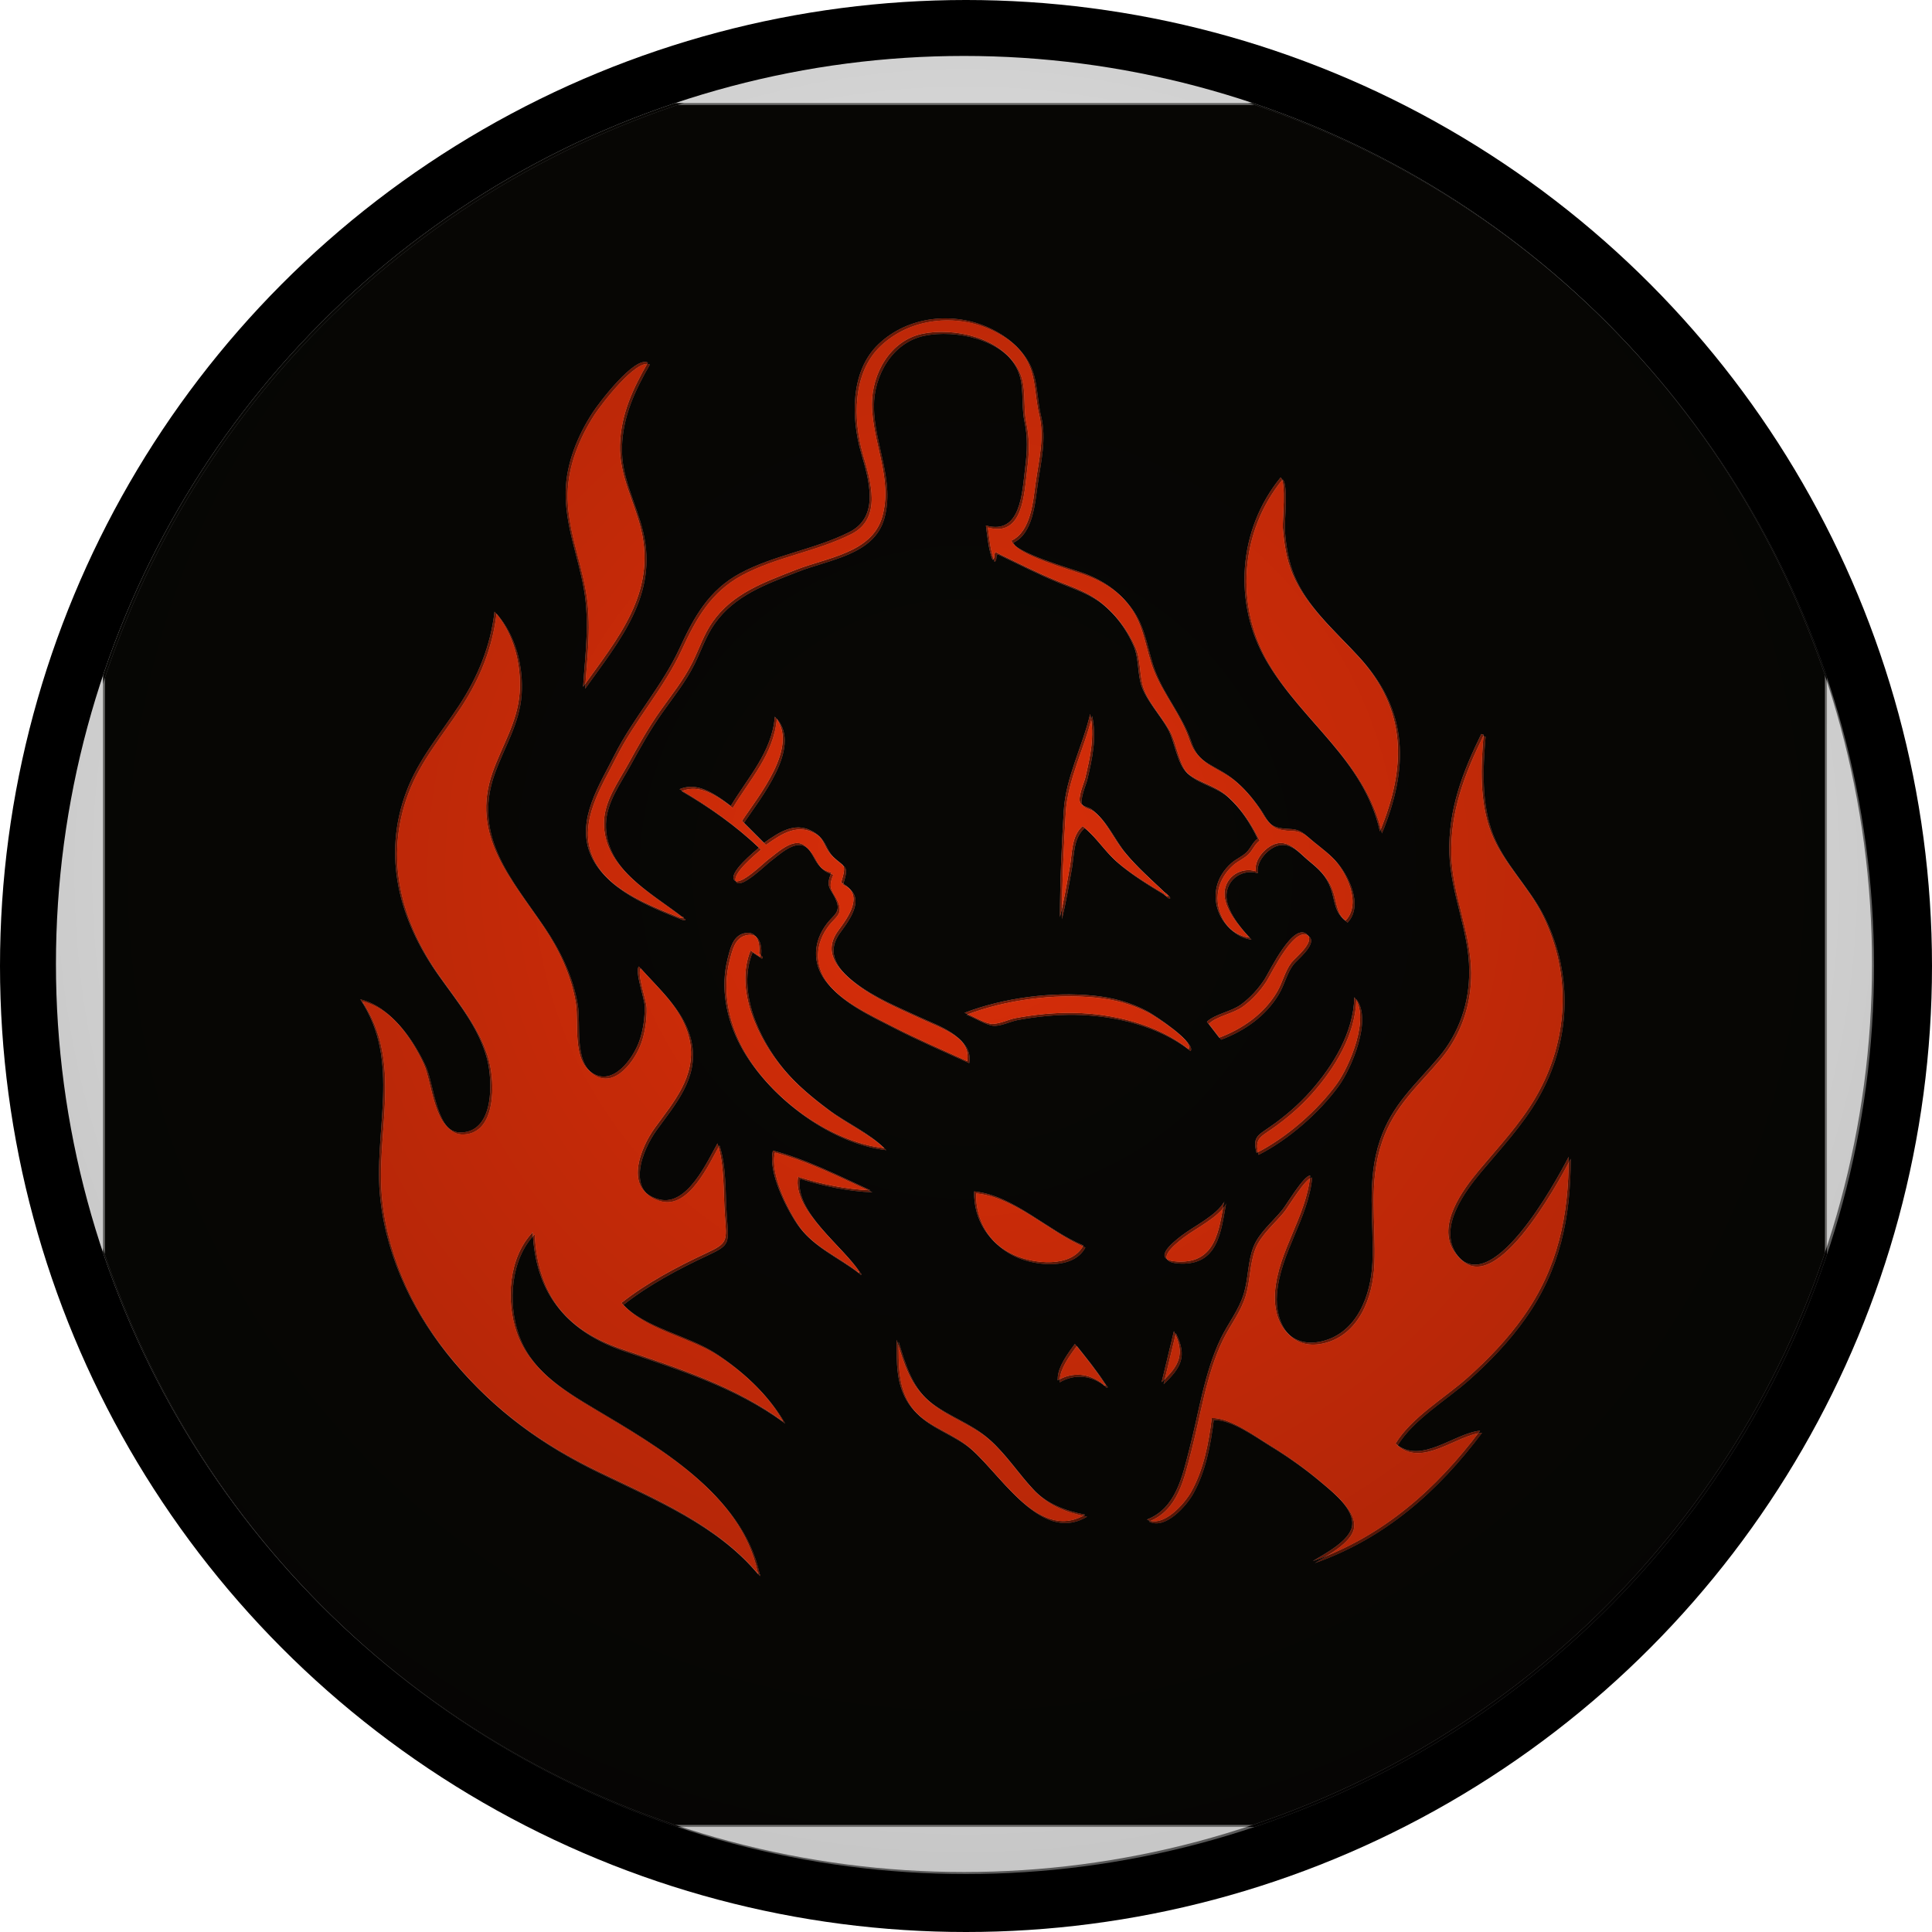 <?xml version='1.0' encoding='utf-8'?>
<svg xmlns="http://www.w3.org/2000/svg" xmlns:xlink="http://www.w3.org/1999/xlink" viewBox="420.0 0.0 1080.0 1080.0" width="2048" height="2048" preserveAspectRatio="xMidYMid meet">
  <defs>
    <clipPath id="clipCircle">
      <circle cx="960.0" cy="540.0" r="540.0" />
    </clipPath>
  <clipPath id="circleClipRYD"><circle cx="960.0" cy="540.0" r="540.0" /></clipPath><filter id="boostFX" x="-10%" y="-10%" width="120%" height="120%" color-interpolation-filters="sRGB"><feColorMatrix type="saturate" values="1.18" /><feComponentTransfer><feFuncR type="linear" slope="1.06" intercept="-0.02" /><feFuncG type="linear" slope="1.06" intercept="-0.02" /><feFuncB type="linear" slope="1.06" intercept="-0.02" /><feFuncA type="linear" slope="1.00" /></feComponentTransfer><feConvolveMatrix order="3" kernelMatrix="0 -1 0 -1 5 -1 0 -1 0" edgeMode="duplicate" preserveAlpha="true" /></filter><filter id="bevelFX" x="-20%" y="-20%" width="140%" height="140%" color-interpolation-filters="sRGB"><feGaussianBlur in="SourceAlpha" stdDeviation="1.5" result="hmap" /><feDiffuseLighting in="hmap" surfaceScale="3" diffuseConstant="0.85" lighting-color="#ffffff" result="diff"><feDistantLight azimuth="225" elevation="45" /></feDiffuseLighting><feSpecularLighting in="hmap" surfaceScale="4" specularConstant="0.6" specularExponent="20" lighting-color="#ffffff" result="spec"><feDistantLight azimuth="225" elevation="55" /></feSpecularLighting><feComposite in="spec" in2="SourceAlpha" operator="in" result="specMask" /><feComposite in="SourceGraphic" in2="diff" operator="arithmetic" k1="0" k2="1" k3="0.85" k4="0" result="lit" /><feComposite in="lit" in2="specMask" operator="arithmetic" k1="0" k2="1" k3="1" k4="0" result="beveled" /><feGaussianBlur in="SourceAlpha" stdDeviation="1.2" result="sblur" /><feOffset in="sblur" dx="-1.2" dy="-1.2" result="soff" /><feComposite in="soff" in2="SourceAlpha" operator="arithmetic" k2="-1" k3="1" result="inners" /><feComposite in="beveled" in2="inners" operator="arithmetic" k1="0" k2="1" k3="1" k4="0" result="bevelOut" /></filter><filter id="edgeFX" x="-10%" y="-10%" width="120%" height="120%" color-interpolation-filters="sRGB"><feMorphology in="SourceAlpha" operator="dilate" radius="0.6" result="dil" /><feMorphology in="SourceAlpha" operator="erode" radius="0.6" result="ero" /><feComposite in="dil" in2="ero" operator="xor" result="edge" /><feGaussianBlur in="edge" stdDeviation="0.2" result="softEdge" /><feColorMatrix in="softEdge" type="matrix" values="0 0 0 0 0  0 0 0 0 0  0 0 0 0 0  0 0 0 1 0" result="alphaOnly" /><feFlood flood-color="#000000" flood-opacity="0.35" result="ink" /><feComposite in="ink" in2="alphaOnly" operator="in" result="inkEdge" /></filter><filter id="spotFX" x="-20%" y="-20%" width="140%" height="140%" color-interpolation-filters="sRGB"><feGaussianBlur in="SourceAlpha" stdDeviation="0.01" result="keepAlpha" /><feFlood flood-color="#ffffff" flood-opacity="0.12" result="white" /><feComposite in="white" in2="keepAlpha" operator="in" result="whiteIn" /><feComposite in="SourceGraphic" in2="whiteIn" operator="arithmetic" k1="0" k2="1" k3="1" k4="0" result="spotOut" /></filter><g id="artwork"><circle cx="960.0" cy="540.0" r="540.0" fill="white" />
  <g clip-path="url(#clipCircle)">
<defs>
    <style>
      .cls-1 {
        fill: #d92e09;
      }

      .cls-2 {
        fill: #080705;
      }
    </style>
  </defs>
  
  <g>
    <g id="Layer_1">
      <path class="cls-2" d="M448,1052V28h1024v1024H448ZM1044.27,790.45c-.03.08-.07.17-.1.25.08-.05.17-.11.25-.16-.3-.36-.6-.72-.89-1.08-5.29-8.24-11.45-15.82-17.59-23.48-7.71,10.26-10.33,15.83-10.23,21.64,8.9-5.23,18.81-4.34,27.24,2.45.29.69.75.77,1.33.38ZM1114.78,681.3c-4.35,8.12-18.04,14.64-25.32,20.22-6.68,5.11-18.07,14.78-2.06,15.46,22.54.96,24.29-19.14,27.25-35.6.08.08.16.16.23.24-.03-.11-.07-.21-.1-.32ZM896.88,723.14c.21.22.56.64.6.62.6-.42.26-.77-.14-1.09-9.49-14.96-39.56-36.24-36.01-56.09,14.2,4.37,28.36,7.43,43,8.01-18.98-8.65-37.54-18.23-57.95-23.61-3.04,12.57,7.63,33.77,14.54,43.86,8.74,12.76,24.08,19.03,35.95,28.3ZM1093.57,590.6c.16-.09.33-.19.5-.27-.17.09-.34.17-.52.26,3.5-4.68-20.66-20.4-24.5-22.46-9.94-5.32-20.88-8.2-32.07-9.31-24.7-2.45-53.48,1.32-76.67,10.22,4.52,1.58,10.98,5.75,15.46,6.46,4.35.69,10.51-2.52,14.92-3.34,11.22-2.08,22.86-3.27,34.26-3.1,23.44.36,49.95,6.73,68.61,21.53ZM1078.83,498.19c.67.8,1.21,1.84,2.64,1.54-.16-1.28-1.21-1.65-2.03-2.24-8.26-7.88-17.13-15.57-24.36-24.44-6.52-8.01-10.5-18.23-18.84-24.75-2.19-1.71-5.65-1.77-7.04-4.09-1.78-2.99,2.23-12.01,2.91-14.86,3.07-13,5.67-24.7,2.94-38.02-4.48,19.08-14.56,37.83-15.71,57.49-1.24,21.06-2.25,42.2-2.25,63.29,2.39-9.92,4.13-20.1,5.91-30.15,1.42-8.05.81-18.09,7.56-23.96,7.67,6.02,12.75,14.6,20.11,20.95,8.52,7.34,18.56,13.43,28.17,19.24ZM837.33,534.8c.48.29,1.35.89,1.39.83.64-.81.26-1.39-.58-1.78.8-7.05-1.57-14.09-9.18-12.02-6.44,1.76-7.92,8.86-9.46,14.79-4.53,17.41-.88,35.82,7.37,51.52,15.49,29.46,51.88,57.43,85.73,61.39-9.17-9.14-22.75-15.14-33.2-22.94-9.85-7.35-19.33-15.12-27.22-24.59-14.88-17.85-28.59-46.82-19.1-70.03,1.49.99,2.86,1.9,4.24,2.82ZM791.5,512.63c.56.04,1.53.27,1.62.09.41-.86-.51-.7-.93-.92-18.7-14.55-46.92-28.96-46.29-56.28.29-12.67,8.61-23.89,14.5-34.61,5.86-10.66,11.79-21.31,18.82-31.26,6.76-9.57,14.07-18.54,19.32-29.1,4-8.05,6.72-16.53,11.92-23.96,11.95-17.07,30.76-23.61,49.4-30.95,18.62-7.34,45.27-10.05,51.48-31.46,6.54-22.56-5.92-44.3-6.08-66.83-.12-18.46,10.9-38.2,30.09-42.15,18.44-3.8,46.11,2.06,55.75,19.97,5.36,9.95,2.58,21.3,4.82,31.92,2.04,9.64,1.7,17.81.46,27.84-1.83,14.8-2.49,40.18-23.34,34.32.91,7.01,1.48,13.78,3.96,20.46,1.87-1.4.31-3.3,1.89-4.56,12.29,5.88,24.41,12.15,37.05,17.25,9.32,3.77,18.22,6.62,26.09,13.09,8.1,6.65,14.57,15.41,18.73,25.01,3.46,8,2.23,17.1,5.03,24.72,3.11,8.47,10.95,16.89,15.46,24.98,4.17,7.48,5.51,21.28,11.7,26.39,6.75,5.57,16.35,7.16,23.34,13.36,7.91,7.03,13.84,16.01,18.35,25.52-2.97,2.13-4.1,5.65-6.61,8.11-2.67,2.62-6.2,3.97-9.01,6.44-4.35,3.82-7.68,8.95-8.88,14.66-2.77,13.16,6,27.76,19.65,29.67-5.93-6.24-15.58-17.63-14.87-27.03.72-9.5,9.91-15.12,18.64-12.49-1.27-6.53,5.62-14.56,11.89-16.37,8.07-2.33,13.85,5.44,19.53,10.02,6.02,4.85,10.6,9.35,13.24,16.87,2.4,6.82,2.03,14.31,8.71,18.81,9.72-10.1.42-29.2-7.94-37.52-4.55-4.54-10.3-8.46-15.12-12.77-6.96-6.22-10.86-2.85-18.32-5.35-5.22-1.75-7.06-6.87-10.05-11.2-4.25-6.18-9.05-11.97-14.85-16.77-11.08-9.18-21.76-9.16-26.52-23.55-5.02-15.17-15.69-27.24-21.38-41.9-4.67-12.05-5.32-24.39-12.67-35.58-7.16-10.9-17.46-17.79-29.57-22.15-6.22-2.24-41.46-12.2-42.21-19.17,11.51-5.55,12.76-23.25,14.28-34.13,1.9-13.58,5.46-27.31,2.09-40.96-2.53-10.26-1.82-21.59-6.84-31.23-4.75-9.12-13.05-15.52-22.19-19.85-21.63-10.24-49.01-7.43-66.64,9.55-16.54,15.93-16.17,43.42-10.28,64.04,4.55,15.93,11.68,38.2-6.94,47.57-20.57,10.35-44.55,13.55-64.83,24.44-18.67,10.03-27.47,25.96-36.01,44.5-10.5,22.81-27.63,41.42-38.9,63.88-8.72,17.39-22.29,37.78-14.52,57.85,8.15,21.03,34.72,31.01,53.97,38.79ZM836.9,902.11c.19.23.37.46.56.68.54-.44.27-.79-.13-1.12-10.1-46.93-60.29-75.33-97.74-97.64-18.79-11.19-38.12-23.25-45.6-44.98-6.49-18.86-4.81-44.63,9.54-59.51,1.72,35.8,18.96,57.94,53.28,69.59,33.38,11.33,66.91,21.82,95.67,43-9.36-16.42-24.2-30.06-39.88-40.35-16.82-11.04-42.91-15.24-56.36-30.2,14.96-11.88,32.99-21.44,50.24-29.49,13.34-6.22,12.47-7.07,11.3-22.95-.99-13.48-.09-29.55-4.38-42.43-6.22,11.09-18.01,37.43-34.45,33.36-21.76-5.39-11.37-30.82-2.86-42.54,11.13-15.33,24.52-30.52,20.99-50.92-3.26-18.82-18.47-31.6-30.49-45.13-2.43,3.19,3.4,18.79,3.51,23.46.16,6.93-.88,14.34-3.17,20.89-3.6,10.25-15.64,27.32-28.2,18.86-12.02-8.11-7.57-29.69-9.62-41.76-2.79-16.43-10.03-31.6-19.31-45.31-19.45-28.72-43.32-54.23-30.16-91.58,5.65-16.03,14.84-29.86,16.1-47.3,1.2-16.7-3.54-35.59-14.93-48.24-2.36,20.39-9.86,38.7-21.08,55.78-11.07,16.85-24.02,31.87-31.25,50.97-14.61,38.58-4.35,76.36,18.71,109.04,11.07,15.68,24.25,31.24,29.21,50.2,3.34,12.77,4.45,42.91-15.15,43.72-16.32.67-17.43-29.78-22.54-40.72-7.21-15.45-20.01-34.28-37.71-38.43,24.76,37.32,7.3,78.51,11.96,119.26,4.06,35.52,20.3,68.6,43.17,95.74,24.74,29.34,52.46,49.36,86.83,65.95,33.13,15.98,69.78,31.22,93.93,60.14ZM1269.01,403.65c-.46-.14-.92-.27-1.39-.41-11.16,22.74-19.73,45.18-18.97,70.92.71,23.9,11.63,45.87,11.81,69.78.14,19.06-5.9,37.07-18.24,51.66-13.82,16.34-27.56,27.87-34.76,49.02-8.32,24.43-3.55,47.87-4.57,72.79-.79,19.37-9.07,42.01-30.06,46.97-19.58,4.63-29.28-11.76-27.89-29.36,1.93-24.48,18.62-44.89,20.95-69.19-3.78-.12-14.05,17.25-16.56,20.37-5.72,7.1-13.9,13.61-17.23,22.15-3.35,8.6-3.01,18.7-5.68,27.62-2.98,9.97-9.22,17.43-13.69,26.66-9.78,20.19-13.11,44.44-18.75,66.04-4.18,16.03-7.83,34.98-25.17,41.71,9.78,5.1,22.39-9.52,26.3-16.49,7.42-13.23,10.43-29,12.23-43.88,10.74-.31,25.38,10.51,34.21,15.9,10.75,6.56,21.15,13.96,30.76,22.11,6.56,5.56,20.03,16.14,18.49,26.15-1.38,9-16.42,16.63-23.36,20.93,41.76-14.75,73.29-42.66,99.49-77.54-15.4,1.4-35.22,20.58-50.3,7.66,9.32-15.51,29.32-27.19,42.71-39.12,12.35-11,23.86-23.02,33.43-36.56,20.53-29.05,26.84-59.95,26.84-94.89-7.34,14.23-47.38,88.26-68.22,56.14-10.18-15.68,4.99-36.29,14.83-48.09,11.85-14.21,24.62-27.67,33.94-43.78,19.34-33.43,21.22-72.94,4.06-107.73-8.63-17.49-23.92-31.39-30.84-49.62-6.88-18.12-6.04-38.96-4.38-57.95ZM1207.35,461.13c15.8-38.4,16.23-72.29-13.02-104.24-13.76-15.03-31.06-29.73-39-48.93-3.59-8.67-4.98-17.85-5.7-27.15-.33-4.26,2.14-27.32-1.31-30.17-25.41,31.02-28.49,75.03-8.35,109.32,21.15,36,57.77,58.15,67.38,101.16ZM733.49,375.15c20.53-28.76,43.51-55.57,34.52-93.33-4.12-17.29-13.12-32.21-12.59-50.53.53-18.19,7.71-33.53,16.59-48.95-7.89-4.02-29.25,24.22-32.82,29.72-8.96,13.78-15.69,30.16-16.06,46.77-.44,19.95,7.38,38.61,10.8,57.98,3.53,20.01.87,38.37-.43,58.34ZM827.96,454.95c9.27-14.21,34.65-44.51,19.56-62.03-1.72,21.02-15.91,36-26.19,53.1-13.53-10.62-22-13.44-30.48-9.97,17.15,9.96,32.96,21.14,47.25,34.74-2.44,2.23-18.72,15.23-14.53,19.52,3.37,3.44,17.54-10.62,20.06-12.47,4.99-3.65,14.33-12.89,20.91-8.75,7.26,4.57,6.07,14.24,16.62,16.57-3.98,9.16.14,9.49,3.02,16.99,2.56,6.7-1.8,8.26-5.73,13.39-8.02,10.49-8.9,23.28-.71,34.09,9.26,12.23,26.3,20.01,39.63,26.86,14.57,7.49,29.63,14,44.55,20.77,2.71-14.62-17.39-21.04-27.87-25.92-13.36-6.21-27.39-11.84-39.15-20.93-10.71-8.28-18.72-18.31-9.77-30.64,5.76-7.93,16.41-21.77,1.79-28.58,3.83-12.67,1.26-9.02-6.02-16.71-3.83-4.04-4.08-9.21-8.99-12.62-11.42-7.94-21.41-1.02-30.87,5.65-4.34-4.34-8.55-8.55-13.06-13.07ZM919.94,763.51c0,13.24-.47,26.71,7.32,38.15,8.13,11.95,21.95,15.57,33.22,23.67,18.79,13.5,42.78,59.32,71.53,42.15-11.91-2.32-22.71-6.33-31.19-15.35-9.04-9.63-16.01-20.67-25.96-29.57-10.63-9.51-24.07-13.43-34.92-22.06-11.93-9.49-15.69-23.06-20-36.99ZM966.07,675.27c-.48,16.7,8.77,31.1,23.92,37.88,11.59,5.19,33.86,7.75,41-5.74-21.26-8.74-41.59-29.85-64.92-32.14ZM1134.01,652.31c17.65-8.95,36.01-24.96,47.67-40.97,7.42-10.19,20.09-39.47,10.44-51.57-.43,20.89-12.6,40.77-26.11,55.99-7.12,8.02-15.23,14.98-24.02,21.1-7.35,5.11-10.46,6.07-7.99,15.45ZM1111.76,583.81c13.98-5.28,26.58-14.07,34.32-27.07,3.4-5.71,4.71-12.46,8.68-17.63,1.97-2.56,13.62-11.77,9.71-16.19-8.19-9.26-22.92,21.91-25.71,26.18-3.75,5.75-8.37,10.83-13.9,14.94-5.92,4.39-15.33,5.59-20.41,10.31,2.43,3.15,4.75,6.15,7.3,9.47ZM1084.83,758.39c-2.57,10.65-4.93,20.48-7.3,30.31,10.33-9.76,14.2-16.52,7.3-30.31Z" />
      <path class="cls-1" d="M836.9,902.11c-24.15-28.92-60.8-44.16-93.93-60.14-34.37-16.58-62.09-36.6-86.83-65.95-22.88-27.13-39.12-60.22-43.17-95.74-4.66-40.74,12.8-81.93-11.96-119.26,17.7,4.15,30.49,22.98,37.71,38.43,5.1,10.93,6.22,41.39,22.54,40.72,19.6-.81,18.49-30.96,15.15-43.72-4.96-18.97-18.14-34.52-29.21-50.2-23.07-32.67-33.32-70.46-18.71-109.04,7.23-19.1,20.18-34.12,31.25-50.97,11.23-17.08,18.72-35.39,21.08-55.78,11.39,12.65,16.13,31.54,14.93,48.24-1.26,17.44-10.45,31.27-16.1,47.3-13.15,37.35,10.71,62.85,30.16,91.58,9.29,13.72,16.53,28.89,19.31,45.31,2.05,12.07-2.4,33.66,9.62,41.76,12.55,8.47,24.6-8.61,28.2-18.86,2.3-6.55,3.33-13.97,3.17-20.89-.11-4.66-5.94-20.27-3.51-23.46,12.02,13.53,27.23,26.31,30.49,45.13,3.53,20.4-9.85,35.6-20.99,50.92-8.51,11.72-18.9,37.15,2.86,42.54,16.44,4.08,28.23-22.27,34.45-33.36,4.29,12.88,3.39,28.95,4.38,42.43,1.17,15.88,2.04,16.73-11.3,22.95-17.25,8.05-35.28,17.61-50.24,29.49,13.45,14.96,39.54,19.16,56.36,30.2,15.68,10.29,30.52,23.93,39.88,40.35-28.76-21.17-62.29-31.67-95.67-43-34.33-11.65-51.57-33.79-53.28-69.59-14.36,14.88-16.03,40.65-9.54,59.51,7.47,21.73,26.81,33.79,45.6,44.98,37.46,22.32,87.65,50.71,97.74,97.64-.14.15-.28.29-.43.44Z" />
      <path class="cls-1" d="M1269.01,403.65c-1.66,18.98-2.5,39.82,4.38,57.95,6.92,18.23,22.21,32.13,30.84,49.62,17.16,34.79,15.29,74.3-4.06,107.73-9.32,16.11-22.09,29.56-33.94,43.78-9.84,11.8-25.01,32.41-14.83,48.09,20.85,32.12,60.89-41.91,68.22-56.14,0,34.93-6.31,65.83-26.84,94.89-9.56,13.53-21.07,25.56-33.43,36.56-13.39,11.93-33.38,23.61-42.71,39.12,15.08,12.92,34.9-6.27,50.3-7.66-26.2,34.88-57.73,62.79-99.49,77.54,6.94-4.3,21.97-11.93,23.36-20.93,1.54-10.01-11.94-20.59-18.49-26.15-9.61-8.15-20.01-15.55-30.76-22.11-8.83-5.39-23.48-16.21-34.21-15.9-1.81,14.89-4.81,30.66-12.23,43.88-3.91,6.96-16.52,21.59-26.3,16.49,17.34-6.72,20.98-25.68,25.17-41.71,5.64-21.61,8.96-45.86,18.75-66.04,4.47-9.23,10.7-16.69,13.69-26.66,2.67-8.92,2.32-19.02,5.68-27.62,3.33-8.54,11.51-15.05,17.23-22.15,2.51-3.12,12.78-20.49,16.56-20.37-2.32,24.3-19.01,44.71-20.95,69.19-1.39,17.6,8.31,33.99,27.89,29.36,21-4.96,29.27-27.6,30.06-46.97,1.01-24.93-3.75-48.36,4.57-72.79,7.2-21.15,20.94-32.68,34.76-49.02,12.34-14.59,18.38-32.6,18.24-51.66-.18-23.91-11.1-45.88-11.81-69.78-.76-25.73,7.82-48.18,18.97-70.92.46.14.92.27,1.39.41Z" />
      <path class="cls-1" d="M791.5,512.63c-19.25-7.78-45.82-17.76-53.97-38.79-7.78-20.07,5.79-40.46,14.52-57.85,11.27-22.47,28.39-41.08,38.9-63.88,8.54-18.54,17.34-34.47,36.01-44.5,20.28-10.9,44.26-14.1,64.83-24.44,18.63-9.37,11.5-31.63,6.94-47.57-5.89-20.62-6.26-48.11,10.28-64.04,17.63-16.97,45.01-19.79,66.64-9.55,9.15,4.33,17.45,10.73,22.19,19.85,5.02,9.65,4.31,20.97,6.84,31.23,3.37,13.65-.19,27.38-2.09,40.96-1.52,10.87-2.78,28.57-14.28,34.13.75,6.97,35.98,16.93,42.21,19.17,12.11,4.36,22.41,11.25,29.57,22.15,7.35,11.19,8,23.54,12.67,35.58,5.69,14.66,16.35,26.73,21.38,41.9,4.77,14.39,15.44,14.37,26.52,23.55,5.8,4.8,10.59,10.59,14.85,16.77,2.98,4.33,4.83,9.45,10.05,11.2,7.46,2.5,11.36-.87,18.32,5.35,4.83,4.31,10.57,8.23,15.12,12.77,8.35,8.33,17.66,27.42,7.94,37.52-6.68-4.5-6.32-11.99-8.71-18.81-2.64-7.52-7.21-12.02-13.24-16.87-5.68-4.57-11.46-12.34-19.53-10.02-6.27,1.81-13.16,9.84-11.89,16.37-8.73-2.63-17.92,2.99-18.64,12.49-.71,9.4,8.94,20.79,14.87,27.03-13.65-1.91-22.42-16.51-19.65-29.67,1.2-5.71,4.53-10.83,8.88-14.66,2.81-2.47,6.33-3.82,9.01-6.44,2.52-2.46,3.64-5.98,6.61-8.11-4.51-9.51-10.44-18.49-18.35-25.52-6.98-6.2-16.58-7.79-23.34-13.36-6.19-5.11-7.53-18.9-11.7-26.39-4.51-8.1-12.35-16.51-15.46-24.98-2.8-7.62-1.56-16.72-5.03-24.72-4.16-9.61-10.63-18.36-18.73-25.01-7.87-6.47-16.76-9.32-26.09-13.09-12.64-5.11-24.77-11.37-37.05-17.25-1.59,1.26-.02,3.16-1.89,4.56-2.48-6.68-3.05-13.45-3.96-20.46,20.85,5.87,21.51-19.51,23.34-34.32,1.24-10.03,1.57-18.2-.46-27.84-2.24-10.62.54-21.97-4.82-31.92-9.64-17.91-37.31-23.76-55.75-19.97-19.19,3.95-30.21,23.69-30.09,42.15.15,22.53,12.62,44.27,6.08,66.83-6.21,21.41-32.85,24.12-51.48,31.46-18.64,7.35-37.44,13.88-49.4,30.95-5.2,7.43-7.92,15.91-11.92,23.96-5.25,10.56-12.56,19.53-19.32,29.1-7.03,9.95-12.96,20.6-18.82,31.26-5.89,10.71-14.2,21.94-14.5,34.61-.63,27.32,27.59,41.72,46.29,56.28-.23.28-.46.55-.69.83Z" />
      <path class="cls-1" d="M1207.35,461.13c-9.61-43.02-46.23-65.16-67.38-101.16-20.14-34.29-17.06-78.29,8.35-109.32,3.45,2.85.99,25.91,1.31,30.17.71,9.3,2.11,18.47,5.7,27.15,7.95,19.2,25.24,33.9,39,48.93,29.25,31.94,28.82,65.83,13.02,104.24Z" />
      <path class="cls-1" d="M733.49,375.15c1.3-19.97,3.96-38.33.43-58.34-3.42-19.37-11.25-38.03-10.8-57.98.37-16.61,7.1-32.99,16.06-46.77,3.57-5.5,24.93-33.74,32.82-29.72-8.87,15.42-16.06,30.76-16.59,48.95-.53,18.32,8.47,33.24,12.59,50.53,8.99,37.76-13.98,64.57-34.52,93.33Z" />
      <path class="cls-1" d="M827.96,454.95c4.51,4.51,8.72,8.73,13.06,13.07,9.47-6.67,19.45-13.59,30.87-5.65,4.91,3.41,5.17,8.58,8.99,12.62,7.28,7.69,9.85,4.04,6.02,16.71,14.62,6.8,3.97,20.64-1.79,28.58-8.95,12.33-.94,22.36,9.77,30.64,11.76,9.09,25.78,14.72,39.15,20.93,10.49,4.87,30.58,11.29,27.87,25.92-14.91-6.76-29.97-13.28-44.55-20.77-13.33-6.85-30.36-14.63-39.63-26.86-8.19-10.81-7.31-23.6.71-34.09,3.93-5.14,8.29-6.7,5.73-13.39-2.88-7.51-7-7.83-3.02-16.99-10.55-2.32-9.36-12-16.62-16.57-6.58-4.14-15.92,5.1-20.91,8.75-2.52,1.85-16.7,15.92-20.06,12.47-4.19-4.28,12.09-17.29,14.53-19.52-14.29-13.6-30.1-24.78-47.25-34.74,8.48-3.47,16.95-.65,30.48,9.97,10.28-17.11,24.47-32.08,26.19-53.1,15.1,17.51-10.28,47.82-19.56,62.03Z" />
      <path class="cls-1" d="M837.33,534.8c-1.37-.91-2.75-1.83-4.24-2.82-9.49,23.22,4.22,52.19,19.1,70.03,7.9,9.47,17.38,17.24,27.22,24.59,10.44,7.8,24.03,13.8,33.2,22.94-33.85-3.97-70.24-31.93-85.73-61.39-8.25-15.7-11.9-34.11-7.37-51.52,1.54-5.93,3.02-13.03,9.46-14.79,7.6-2.07,9.98,4.96,9.18,12.02-.27.31-.54.63-.81.94Z" />
      <path class="cls-1" d="M919.94,763.51c4.3,13.93,8.06,27.5,20,36.99,10.85,8.63,24.29,12.55,34.92,22.06,9.95,8.9,16.92,19.94,25.96,29.57,8.48,9.02,19.27,13.03,31.19,15.35-28.75,17.18-52.74-28.65-71.53-42.15-11.27-8.09-25.1-11.72-33.22-23.67-7.78-11.45-7.32-24.91-7.32-38.15Z" />
      <path class="cls-1" d="M966.07,675.27c23.33,2.28,43.66,23.4,64.92,32.14-7.14,13.5-29.41,10.93-41,5.74-15.15-6.78-24.4-21.17-23.92-37.88Z" />
      <path class="cls-1" d="M1078.83,498.19c-9.61-5.81-19.65-11.9-28.17-19.24-7.36-6.34-12.45-14.93-20.11-20.95-6.75,5.88-6.14,15.92-7.56,23.96-1.78,10.05-3.52,20.23-5.91,30.15,0-21.09,1.01-42.23,2.25-63.29,1.16-19.66,11.23-38.41,15.71-57.49,2.74,13.32.14,25.02-2.94,38.02-.67,2.85-4.69,11.88-2.91,14.86,1.39,2.32,4.85,2.37,7.04,4.09,8.34,6.52,12.32,16.74,18.84,24.75,7.23,8.87,16.1,16.56,24.36,24.44-.2.23-.41.47-.61.7Z" />
      <path class="cls-1" d="M1093.57,590.6c-18.66-14.8-45.17-21.18-68.61-21.53-11.41-.17-23.04,1.02-34.26,3.1-4.4.81-10.57,4.02-14.92,3.34-4.48-.71-10.95-4.88-15.46-6.46,23.18-8.91,51.97-12.67,76.67-10.22,11.19,1.11,22.12,3.99,32.07,9.31,3.84,2.05,27.99,17.77,24.5,22.46h.02Z" />
      <path class="cls-1" d="M896.88,723.14c-11.87-9.27-27.22-15.55-35.95-28.3-6.92-10.1-17.58-31.29-14.54-43.86,20.41,5.38,38.97,14.96,57.95,23.61-14.64-.58-28.8-3.64-43-8.01-3.55,19.85,26.52,41.12,36.01,56.09-.15.16-.31.32-.46.48Z" />
      <path class="cls-1" d="M1134.01,652.31c-2.48-9.38.64-10.34,7.99-15.45,8.79-6.12,16.9-13.08,24.02-21.1,13.51-15.22,25.68-35.1,26.11-55.99,9.65,12.1-3.02,41.38-10.44,51.57-11.66,16.01-30.02,32.01-47.67,40.97Z" />
      <path class="cls-1" d="M1111.76,583.81c-2.56-3.31-4.88-6.32-7.3-9.47,5.07-4.72,14.49-5.91,20.41-10.31,5.53-4.11,10.15-9.18,13.9-14.94,2.79-4.28,17.52-35.44,25.71-26.18,3.92,4.43-7.74,13.63-9.71,16.19-3.97,5.16-5.29,11.92-8.68,17.63-7.74,13.01-20.35,21.79-34.32,27.07Z" />
      <path class="cls-1" d="M1114.66,681.36c-2.97,16.48-4.72,36.58-27.26,35.62-16.01-.68-4.63-10.35,2.06-15.46,7.29-5.57,20.98-12.1,25.32-20.22l-.12.06Z" />
      <path class="cls-1" d="M1042.94,790.07c-8.43-6.79-18.33-7.68-27.24-2.45-.1-5.81,2.52-11.38,10.23-21.64,6.14,7.67,12.3,15.24,17.59,23.48-.2.2-.39.4-.58.61Z" />
      <path class="cls-1" d="M1084.83,758.39c6.9,13.8,3.03,20.56-7.3,30.31,2.37-9.83,4.74-19.66,7.3-30.31Z" />
      <path class="cls-1" d="M1079.44,497.49c.82.59,1.87.96,2.03,2.24-1.43.3-1.97-.73-2.64-1.54.2-.23.41-.47.61-.7Z" />
      <path class="cls-1" d="M792.19,511.8c.42.22,1.34.06.93.92-.09.19-1.06-.05-1.62-.09.23-.28.46-.55.69-.83Z" />
      <path class="cls-1" d="M838.15,533.86c.83.39,1.21.97.58,1.78-.04.05-.91-.54-1.39-.83.27-.31.54-.63.82-.94Z" />
      <path class="cls-1" d="M1093.55,590.59c.17-.09.34-.17.51-.26-.17.09-.33.18-.49.28,0,0-.02-.01-.02-.01Z" />
      <path class="cls-1" d="M1114.78,681.3c.03.11.07.21.1.32-.08-.08-.16-.16-.23-.25,0,0,.13-.07.13-.07Z" />
      <path class="cls-1" d="M897.33,722.66c.4.33.74.67.14,1.09-.04.03-.39-.4-.6-.62.15-.16.31-.32.46-.48Z" />
      <path class="cls-1" d="M1043.52,789.46c.3.36.6.72.89,1.08l-.13-.1c-.59.4-1.05.32-1.35-.37.19-.21.38-.41.58-.61Z" />
      <path class="cls-1" d="M1044.42,790.54c-.08.05-.17.11-.25.16.03-.08.07-.17.11-.25,0,0,.14.1.14.1Z" />
      <path class="cls-1" d="M837.32,901.67c.4.33.67.68.13,1.12-.19-.23-.37-.46-.56-.68.14-.15.28-.29.43-.44Z" />
    </g>
  </g>

  </g>
</g><radialGradient id="innerVig" cx="50%" cy="45%" r="60%"><stop offset="0%" stop-color="#000" stop-opacity="0" /><stop offset="100%" stop-color="#000" stop-opacity="0.25" /></radialGradient></defs>
  <g clip-path="url(#circleClipRYD)"><circle cx="960.0" cy="540.0" r="540.0" fill="#000" /><g filter="url(#spotFX)"><g transform="translate(960.0,540.0) scale(0.94) translate(-960.0,-540.0)"><g filter="url(#bevelFX)"><g filter="url(#boostFX)"><use xlink:href="#artwork" /></g></g></g></g><g filter="url(#edgeFX)" opacity="0.45" transform="translate(960.0,540.0) scale(0.94) translate(-960.0,-540.0)"><use xlink:href="#artwork" /></g><circle cx="960.0" cy="540.0" r="529.2" fill="url(#innerVig)" pointer-events="none" /></g></svg>